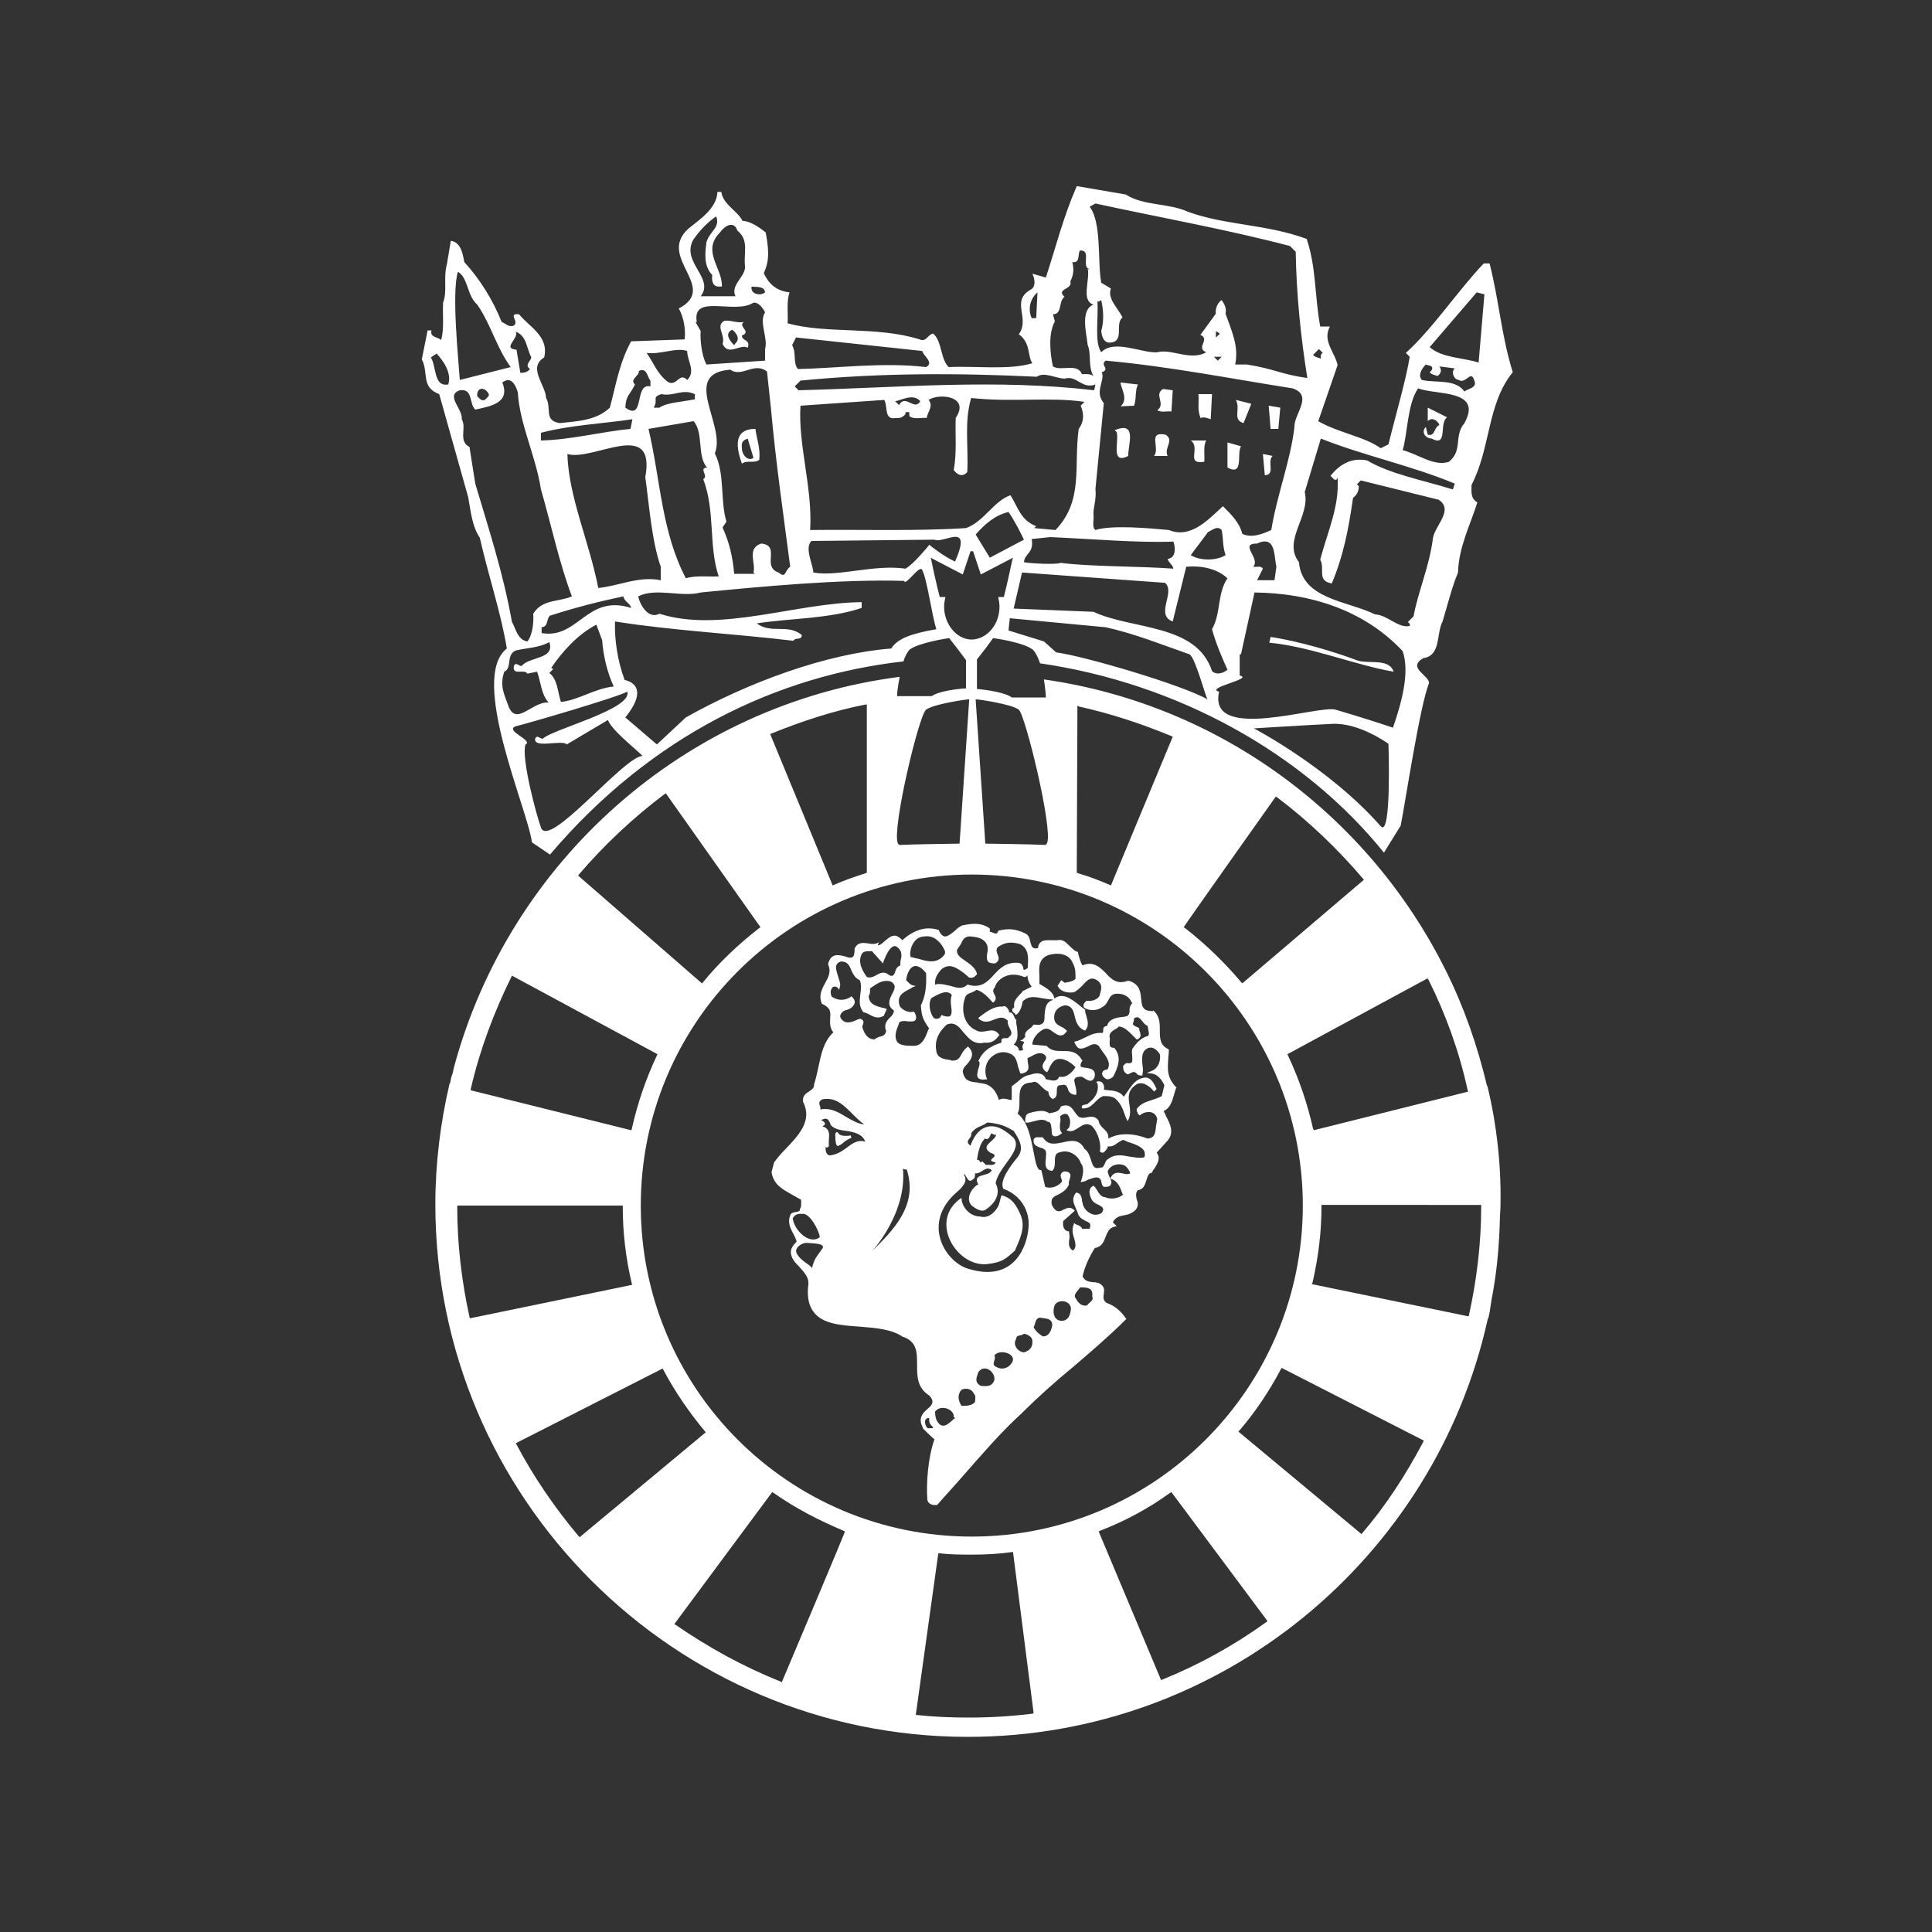 <?xml version="1.0" encoding="utf-8"?>
<!-- Generator: Adobe Illustrator 27.2.0, SVG Export Plug-In . SVG Version: 6.00 Build 0)  -->
<svg version="1.1" id="Ebene_1" xmlns="http://www.w3.org/2000/svg" xmlns:xlink="http://www.w3.org/1999/xlink" x="0px" y="0px"
	 viewBox="0 0 300 300" style="enable-background:new 0 0 300 300;" xml:space="preserve">
<rect x="0" y="0" width="300" height="300" fill="#333333" stroke="none"/>
<style type="text/css">
	.st0{fill:#FFFFFF;}
</style>
<g>
	<path class="st0" d="M115.2,52.1c1.6-0.6-0.7-1.4,0.3-2.1c-1.1,0.2-1.9-0.3-3-0.2c-1.5,0.8,0.2,2.2-0.3,3.6c0.9,2,2.8-0.1,3.9,0.6
		C116.6,52.7,115.2,53,115.2,52.1z M114.2,53.3l-0.2,0.3c-0.6-0.6-1.6-1.8-0.3-2.4C114.1,51.5,115.1,52.5,114.2,53.3L114.2,53.3z"/>
	<path class="st0" d="M176.1,63c0.4-1.1,0.1-2.3,0.6-3.3l-2.7-0.3c0,0.8,1.3,2.6,0,3.7L176.1,63L176.1,63z"/>
	<path class="st0" d="M181.9,63.9l0.2-3.3l-1.5-0.2c-1.5,0.9,0.5,2.3-0.9,3.3C180.3,64.1,181.2,63.8,181.9,63.9z"/>
	<path class="st0" d="M188,65.1l0.2-3.9h-2.1c0.1,1.6-0.2,2.2,0.3,3.7C187,64.7,187.4,64.9,188,65.1L188,65.1z"/>
	<path class="st0" d="M193.1,65.7l1.2-3l-2.4-0.6C192.7,63.5,191.3,65.2,193.1,65.7L193.1,65.7z"/>
	<polygon class="st0" points="198.5,66.6 198.8,63.3 197,63 197.3,66.6 	"/>
	<path class="st0" d="M221.7,63.3v2.1c0.6-0.7,1.6-0.1,1.8,0.6c-0.9,0.4-0.6,1.8-1.8,1.5l-0.3-1.2c-0.8,0.8,0,1.8,0.9,1.8
		c2.6,1.4,1.1-2.4,2.4-3.3L221.7,63.3L221.7,63.3z"/>
	<path class="st0" d="M115.2,72c0.8-0.6,1.9,0,2.7-0.6c0.2-1.8-0.4-3.2-0.6-4.8C113.7,66.6,114.4,69.7,115.2,72L115.2,72z
		 M115.2,69.6c-0.1-0.9,0.1-1.2,0.9-1.5l0.9,3C116.1,71.7,115.2,70.6,115.2,69.6z"/>
	<path class="st0" d="M175.2,70.8c-0.1-1.6,1.5-5.5-2.1-4l0.3,0.3C173.8,68.6,172.4,72.2,175.2,70.8L175.2,70.8z"/>
	<path class="st0" d="M181.3,70.8c-0.6-1.3,1.1-2.4-0.3-3.3c-2.9-0.6-0.8,2.1-1.8,3.3H181.3L181.3,70.8z"/>
	<path class="st0" d="M187,71.7c0.1-1.1-0.2-2.4,0.3-3.3h-2.4C186.5,69.5,184,72.2,187,71.7z"/>
	<path class="st0" d="M192.7,69.3l-2.1-0.6v3.9C193.2,74,192,70.4,192.7,69.3z"/>
	<path class="st0" d="M197.6,70.8l-1.5-0.3l0.3,3.3C198.1,73.7,196.7,71.7,197.6,70.8z"/>
	<path class="st0" d="M210.9,102.6c-4.3-1.6-9.2-3-13.6-3.7l-0.2,0.9c6.4,0.6,13.4,3.5,19.3,4.5
		C215.7,102.2,212.7,103.1,210.9,102.6L210.9,102.6z"/>
	<path class="st0" d="M231,168.8c0-0.1,0-0.1-0.1-0.2c-1.5-6.3-3.6-12.3-6.4-17.9c0-0.1-0.1-0.1-0.1-0.2
		c-11.9-23.8-34.9-41.1-62.3-45c0.2,1.3,0.3,2.5,0.3,2.6l0,0.2h-5.3l0,0c-0.1-0.1-0.2-0.1-0.3-0.2c-1.5-0.8-4.9-1.1-4.9-1.1h-0.2
		v-4.5l0-0.1l1.4-1.8l1.1-1.5h0.1c0.2,0,4.8,0.7,6.1,1.8c0.4,0.4,0.8,1.2,1.1,2.1c21.3,3.1,40.9,13.9,53.4,29.4l2.6-4.2
		c0.7-3.5,3-18.8,4.4-22.1c0.1-1.2-3.5-2.4-0.9-3.9c2.8-0.4,2-3.8,3-5.7c0.8-2.6,1.4-5.2,2.4-7.6c0.1-4,2-7.6,3-10.9
		c-1.1-0.6-0.9-1.7-0.9-2.7c3-5.8,2.4-12.6,6.4-17.5c-1.8-5.8-2.1-11-3.6-16.9h-0.9c-4,4.2-7.9,10.1-12.1,13.9l0.6,0.6
		c-0.6,3.7-2.2,9.1-3.3,13.6l-1.2,0.6c-2.5-1.8-6.6-2.4-9.7-4.2l3-8.7c-0.4-2-2.4-3.7-1.2-6h-1.5c-0.9-5-0.6-9.1-2.1-13.6
		c-6.2-2.3-12.6-2.1-18.4-4.2c-3-1.4-6.9-0.9-9.7-2.7l-7.6-1.3c-2.1,4.8-3.2,9.3-4.8,14.2l-2.1-0.6c0.3,0.6,0.7,2-0.3,2.5
		c-3.1,1.8,0,4.4-1.8,6.9c1.9,1.4,1.3,3.3,2.1,4.5c-3.6,1.1-8.7,0.4-13,0.6c-1.3-1.3-1-4-2.4-5.2c-0.8,0.1-1.1,1.4-2.1,0.9
		c-6.7-2.1-14.4-0.8-20.5-2.5c0.1-1.6-0.2-3.4,0.3-4.8c-1.9-0.2-3.2-1.2-4-3c1-2.1,0.7-4,0.3-6.3c-1.1-0.9-2.5-1.8-3.6-1.8
		c-0.8-1.6-3-2.5-3.3-4.5h-0.6c-0.1,2.6-2.8,4.3-4.5,5.7c-5,4.5,4.8,9.1-1.5,12.4c0.8,1.4,1.1,3.4,0.9,4.8L98,53
		c-1.8,3.3-2.3,6.5-3.3,10.3c-2.1,2-5,2.1-7.8,2.4c-2.5-0.4-1.2-2.3-2.1-3.9c-0.1-2.1-2.9-4.7-0.3-6.3c0.8-3.3-2.4-4.8-3.9-6.7
		c-1.9-0.2,0.2,1.2-0.9,1.8c-0.8,0.2-1.2-0.4-1.8-0.6c-1.3-3.3-3.4-6.7-5.8-9.3c-0.2-0.9-0.4-3.1-2.1-3.3l-0.6,3.6
		c-0.6,2.2,0.1,4.2-0.6,6c-0.1,2,0.2,4-0.3,5.8c-0.5-0.5-1.8-0.4-1.5-1.5h-0.6l-0.9,4.5c1.1,2.1-0.2,4.3,2.7,5.4l4.5,16
		c0.4,2.2,0.6,4.5,1.8,6.3c1.4,6.1,3.3,11.7,4.2,17.2c-5.9,4.6,3.2,24.8,3.9,30.1l2.8,1.9c15.8-18.6,35.4-27.8,54.9-30
		c0.2-0.8,0.6-1.4,0.9-1.8c1.4-1.1,6-1.8,6.1-1.8h0.1l1.4,1.8l1.2,1.6v4.4h-0.2c0,0-3.2,0.2-4.8,1c-0.2,0.1-0.3,0.2-0.4,0.2l0,0
		h-5.3l0-0.2c0-0.1,0.1-1.3,0.4-2.8c-33.4,4.3-60.6,28.7-69.2,60.6c-0.1,0.5-0.2,1-0.4,1.5c-0.1,0.3-0.1,0.6-0.2,0.9
		c0,0.1,0,0.1-0.1,0.2c-1.4,6-2.2,12.3-2.2,18.7c0,45.6,37.1,82.7,82.7,82.7c39.4,0,72.5-27.8,80.7-64.8c0-0.1,0-0.1,0.1-0.2
		c0.2-0.7,0.3-1.5,0.4-2.2c0.1-0.8,0.3-1.6,0.4-2.3c0.6-3.5,0.9-7.1,1-10.8c0-0.8,0.1-1.6,0.1-2.4c0,0,0-0.1,0-0.1
		C233.1,180.8,232.4,174.6,231,168.8L231,168.8z M69.6,59.7c-2.3,0.4-1.8-2.8-2.7-4.2l0.9-0.6C68.8,56,70.2,57.9,69.6,59.7z
		 M221.8,152.1c2.7,5.4,4.8,11.2,6.1,17.2c0,0.1,0,0.1,0.1,0.2l-24,6c0-0.1,0-0.1-0.1-0.2c-0.9-4-2.2-7.8-3.9-11.4
		c0-0.1-0.1-0.1-0.1-0.2l21.8-11.8C221.7,152,221.7,152.1,221.8,152.1L221.8,152.1z M202.3,187.2c0,28.3-23,51.4-51.4,51.4
		s-51.4-23-51.4-51.4s23-51.4,51.4-51.4S202.3,158.9,202.3,187.2z M198.1,123.7c0.1,0,0.1,0.1,0.2,0.1c4.9,3.7,9.4,8,13.4,12.7
		c0,0.1,0.1,0.1,0.1,0.1l-18.9,16.1c0-0.1-0.1-0.1-0.1-0.1c-2.6-3.1-5.6-6-8.8-8.5c-0.1,0-0.1-0.1-0.2-0.1
		C183.7,144,198.1,123.7,198.1,123.7z M167.3,109.6c0.1,0,0.1,0,0.2,0.1c5,1.1,9.8,2.7,14.4,4.6c0.1,0,0.1,0.1,0.2,0.1l-9.6,23.1
		c-0.1,0-0.1-0.1-0.2-0.1c-1.6-0.7-3.2-1.3-4.9-1.8c-0.1,0-0.1-0.1-0.2-0.1L167.3,109.6L167.3,109.6z M158.2,110.2
		c1,0.8,5.3,18.4,4.4,20.7c-0.1,0.2-0.2,0.3-0.4,0.3c0,0,0,0,0,0c-1.5-0.1-9-0.2-9.1-0.2H153l-1.5-22.4l0.2,0
		C151.9,108.6,157,109.3,158.2,110.2L158.2,110.2z M164,101.3l-1.9-1.7l-5.5-1.7l0.2-1.9l14.9,1.4c4.5,1,8.7,2.7,13,4.2
		c0.9,0.5,2.4,6.3,2.8,7C183.7,106.4,168.5,101.9,164,101.3L164,101.3z M169.8,95l-12.4-0.5l1.3-5.6l22.2,1.6c1.7,1.4-1.6,5,1.2,6
		l2.1-8.5c2.4-0.2,4.8,0.3,6.4,1.8c-1.6,2.3-1,5.5-2.4,7.9c0.6,2.2,1.5,4.3,2.4,6.3c-0.6,0.5-1.7,0.9-2.4,0.2
		C185.8,96.8,175.7,97.8,169.8,95L169.8,95z M125.8,82.3c0.4-6.5-1.9-13.3-1.5-19.3l13-0.9c0.6,0.9-0.1,3.2,1.8,2.8
		c0.6,0.1,1.1-0.1,1.5-0.6v-0.3h0.6v0.6c0.7,0.6,1.8,0.2,2.7,0.3c0.1-0.9,1.1-1.8,0.3-2.8c1.6-1.1,6.5-0.6,4.2,2.8
		c-0.1,2.7,0.2,5.2-0.3,8.1c0.6,0.8,1.4,1.1,2.1,0.3c0.2-4.2-0.5-7.7,0.6-11.5c6.4,0.7,12.2-0.2,17.6,0.6l-0.6,0.6
		c0.5,1.1,0.6,2.4-0.3,3.6c-0.8,5.8,0.8,11.1-3.6,15.7l-3.3-0.3l0.3-0.3c-2.4-0.9-2.8-2.9-4-4.8c-2.6,0.9-4.1,4.1-6.9,5.1
		C142.4,82.5,133.4,82.2,125.8,82.3L125.8,82.3z M148.3,87.2c-1.8-0.8-4-2.6-4-2.6s-2.4,3-3.7,3.7c-4.9-0.7-10.5,1.3-14.3,0.6
		c-0.1-1.4-1.4-3.8-0.3-4.9l19.1-0.2C146.5,84.5,151.1,80.8,148.3,87.2L148.3,87.2z M139,62.3c0.9-0.1,2.8-1.3,3.9,0
		c-0.9,1.6-2.3-1.2-3.3,0.6L139,62.3L139,62.3z M170.1,75.9l1.3-13.3c-1.5-1.8,0.2-3.4-0.3-4.8c1.4-0.5-0.4-1.1,0.6-1.8
		c9.9,0.9,19.4,2.8,29,4.3c3.3,1.1,0.2,4,0.3,6c-0.6,5.2-2.7,10.5-3.6,16c-1.3,0.6-3,1.3-4.5,0.6c-0.4-1.7-1.7-3-3-4.3
		c-2.3,2.1-5,5.1-8.4,3.7c-3.2-0.3-8.9-0.8-11.4,0c-0.6-0.4-0.2-1.6-0.3-2.4C169.7,79,170.3,77.5,170.1,75.9L170.1,75.9z
		 M189.7,55.4l-0.6,0.6l-0.6-0.6H189.7L189.7,55.4z M188.8,52.4v-0.9c0.2-0.1,0.4,0.2,0.6,0.3C189.5,51.8,188.8,52.4,188.8,52.4z
		 M194.6,88c1.2-1.3-2.3-3.6,0.6-3.6c3-1.4,2.6,2.1,3,3.6l-0.3,2.1h-2.7l0.9-1.8C195.8,87.8,195.1,88.1,194.6,88L194.6,88z
		 M190.3,86.2c-1.4,0.9-4,0.9-5.4,0l2.7-3.6c0.4-0.1,1.4-1.1,2.1-0.3C190,83.9,189.8,84.6,190.3,86.2L190.3,86.2z M182.2,84.1
		c0.3,0.8,0.5,2.5-0.9,2.7c0.2,0.6,0.8,0.9,0.9,1.5c-5.5-0.4-12.9-0.3-17.5-0.9c-0.6,0.3-4.8,0.1-5.7-0.1c0.1-1.4,1.6-1.4,1.2-3.6
		l2.9-0.3C169.9,83.7,176.4,84.3,182.2,84.1L182.2,84.1z M156.6,79.5c1.1,1.6,1.8,3.1,2.4,4.3l-5.3,2.8l-2.2-3.6
		C152.9,81.4,154.5,80,156.6,79.5L156.6,79.5z M214.4,128.3c-8-9.1-19.7-15.2-19.7-15.2s8-0.5,12.2-0.7s8.7,3.1,8.7,3.1
		S216.1,130.2,214.4,128.3L214.4,128.3z M216.3,113c-2.6-0.9-6.2-2-8.9-2.8c-2.6-0.8-19.9,5.2-18.1-2.8c-2.3-0.6,5.5-2,3.2-2.5v-3.3
		h0.2l2.1-9.6c8.8,0.1,17.1,2.8,23,9.1C219,104.5,217.5,109.5,216.3,113L216.3,113z M229.3,45.4l1.2,0.3l-0.9,10.6
		c-2.5-0.8-5.7-0.7-7.6-2.4L229.3,45.4L229.3,45.4z M221.4,56.6c0.4,0.2,1.3,0.1,0.9,0.9l-0.3,0.3c0.3,0.4,0.8,0.4,1.2,0.6
		c0.6-0.4,0.7-1,0.3-1.5l2.4,0.3c-0.6,0.5-0.2,1.7,0.6,1.8c1.1,0.7,1.9-1.6,2.4,0c0.6,1.3-1,1.3-1.5,1.8c-1.4-2-4.4-1.3-6.6-1.8
		C220.1,58.3,220.8,57.2,221.4,56.6L221.4,56.6z M220.2,60.3c2.8,1.1,10.1,0.1,7.2,5.4c-1.7,2-0.2,4.2-2.4,6
		c-2.3,0.8-4.8-1.2-7.2-1.8C218.6,67.3,218.5,62.8,220.2,60.3L220.2,60.3z M204.8,54.2l0.6,0.6c-0.4,0.2-0.3,0.6-0.3,0.9
		c-0.4-0.2-0.9-0.2-1.2-0.6L204.8,54.2L204.8,54.2z M205.1,68.1c6.8,2.7,14.1,4.2,20.8,7l-0.3,0.9c-4.5-1.4-9.8-2.4-13.3-4.5
		c-2.4-0.5-4.3,0.6-5.7,2.4c0.3,0.2,0.5,0.7,0.9,0.6l0.2-0.3c0.3,4.4-1.5,8.2-2.7,12.7c0.8,1.4-0.6,3.3,1.8,3.7
		c1.8-4.3,2.6-8.4,3.3-13.3c0.6-0.4,0.9-1.1,0.9-1.8l-0.3-0.3l0.6-0.6l12.1,3c2.4,1.6-0.6,4-0.9,6c-0.5,4.2-2.4,8.6-3,12.1l-0.9,0.9
		c0.2,0.1,0.4,0.3,0.3,0.6c-1.8,0.4-3.4-1.7-5.4-1.8c-4.2-2.1-11.3-2.3-11.8-8.1c-2.6-3.4,1.8-7.1,0.9-10.9L205.1,68.1L205.1,68.1z
		 M170.1,31.6c10.1,2.2,20.3,4,30.2,6.6l0.9,0.9c0.1,6.7,0.8,13.3,1.8,19.6c-4.2-0.6-5-1.4-9.4-2.1h-1.8c0.6-2.9-0.6-5.3-1.5-7.9
		c0.2-0.9-0.2-1.5-0.6-2.1c-0.8,0.5-1,1.6-0.9,2.1l-2.4,3.3c1.6,0.7-0.8,2,0.9,2.7c-2.4,1.4-5.4-0.6-7.6,0c-2.3,0.2-6.7-2.1-8.7,0
		c-1.1-1.6-0.4-5.2-0.6-7.9c0.3,0.1,0.4-0.1,0.6-0.2c0.4,1.8,0.4,3.4,0,4.8c0.1,0.8,0.3,1.7,1.2,1.8c2.6,0,0.8-2.9,2.1-3.9
		c-0.7-1.5-2.4-2.9-1.8-4.5l-1.5-0.9c-0.6-3.1,0.1-9.4-1.8-11.8L170.1,31.6L170.1,31.6z M163.5,48.8c1.5,0,0.8-2,1.8-2.7
		c-1.4-1.3,1.3-1.1,0.9-2.4c0.5-1,0.6-1.9,0.3-3c1.3,0.2,0.8-1.3,1.2-1.8c1.7-0.1,0.4,2,1.2,2.8l0-0.1l0.3,0.3
		c-0.1,0-0.2-0.1-0.3-0.2c0.4,1.7-1.1,5,0.9,5.6c-2.1,0.8-1.1,4.4-0.9,6.3c0.6,1.4,0,3.3,0.9,4.8c-0.5-0.4-1.2-0.3-1.8-0.3
		c-0.7-1.8-3.2-0.4-4.5-1.2c-0.4-1.8-0.8-5,0.3-7L163.5,48.8L163.5,48.8z M160.2,49.4c-0.6-1.3-0.3-3,0.9-4l-0.2,4H160.2z M161,58.5
		c1.1-0.8,2.8,0.2,4.3,0.3c1.9-0.6,2.7,1.7,4.8,0.9l-0.2,0.9c-15.4-1.8-30.4-0.4-45.9,0l-0.6-0.6l0.9-0.9
		C136.5,57.9,148.5,57.9,161,58.5L161,58.5z M123.6,52.4l19.6,2.1c0.2,0.8,1.9,1.8,0.6,2.5c-6.7-0.8-14,0.2-19.9,0.3
		c-0.8-0.9-0.2-2.5-0.9-3.7C123,53.6,123.6,52.4,123.6,52.4z M119.7,63.3c0.8,8.8,1.9,16.2,3,24.7c-0.9,0.6-0.6,1.9-1.8,0.9
		c-2.7-0.9,0.4-4.2-2.7-4.5c-2.3,0.8-0.8,3-1.2,4.5l0.2,0.2H114c-0.2-2.6-0.8-5-1.8-7.2l0.6-0.9c-1-3.3-0.2-7.4-1.8-10.6
		c1.8-4.4-5.4-12.4,2.4-13c1.8,1.3,3.7-1.3,5.7,0.3L119.7,63.3L119.7,63.3z M85.6,103.7c1.7-2.5,4.1-5.2,7-6.7l0.9,2.4
		c0.2,2.6,0.8,5,1.8,7.2c-3,0.3-5.4,2.1-8.2,2.4c-0.5-1.5-0.5-3.5-1.8-4.5l0.6-0.6L85.6,103.7L85.6,103.7z M84.1,98.3v-0.9
		c1.1-0.1,0.7-1.3,1.3-1.8c4.1-1.3,7.2-2.1,11.4-3c0.1,0.8,1.1,1.1,1.2,1.8C91.1,92.2,89.8,99.3,84.1,98.3z M92.9,91.3
		c-1.4-7.2-4.6-14.1-4.8-20.8c4,1.2,13.8-5.7,12.1,3.6c0.6,4.3,1,9.9,2.4,13.9v2.1C99.2,89.4,96.1,91,92.9,91.3L92.9,91.3z
		 M100.7,66.6l7-1.2c1.6,1.8,0.5,5.5,2.1,7.2c-1.4,0.1,0.3,1.3-0.6,1.8c1.9,5,0.8,10.4,2.4,15.1c-1.3,0.1-3.6-0.2-5.1,0.3
		C102.7,82.5,102.6,74.7,100.7,66.6L100.7,66.6z M118.8,54.2V56l-9.1,0.6c-0.8-1.5-1-4-0.9-5.2L108,50h0.2c-0.8-4.5,5.9-1.1,8.8-3
		c0.8-0.1,1.5,0.9,1.8,1.5C117.8,50,119.3,52.5,118.8,54.2L118.8,54.2z M118.8,45.4c-0.7,0.6-2.3,0.3-2.1-0.9
		C117.5,44.6,118.7,44.4,118.8,45.4z M107.6,37.3c1.1-1.6,2.3-2.8,3.6-3.7c0.7,1.7-1,2.3-1.5,4c-0.2,1.5-0.5,3.7,0.9,5.1
		c-0.1,0.8,0,1.7,0.9,1.8h0.6c0.1-2.9-3.2-5.5-0.3-8.4c0.6-0.9,2.1-2,2.7-0.3c1.9,1.6,0.9,3.4,1.2,5.7c-0.1,1.6-2.3,2.8-1.5,4.5
		h-5.4C111,43.2,105.8,40.8,107.6,37.3L107.6,37.3z M107.9,61.2V62c-1.9,0.4-4.4,0.5-5.5,1.3h-0.9c0.8-1.3-0.4-1.6,1.2-2.1
		C104.7,61.6,105.9,60.3,107.9,61.2z M106.7,54.5c0,1.5,1.4,3.2,0,4.5c-1.2-1.3-1.6,1.1-3,0.3c-1.7-1.3-2.2-3-3.3-4.5
		C102.5,55.1,105,53.9,106.7,54.5z M98.6,59.7c-0.9-0.8,0.7-1.3,0.6-2.1c1.3-0.6,1.3,1,1.8,1.5V60c-2.6-0.6-0.8,5.5-3.9,3.3
		C97.2,61.3,97.8,61.4,98.6,59.7L98.6,59.7z M84,67.2c4.6-1.2,9.5-1.4,14.2-2.1l-0.3,1.5c-4.3,0.4-9.3,1.7-13.9,1.8V67.2z
		 M80.1,51.5c1.7,0.7,1.6,2.4,2.4,4c-0.1,0.6-1.1,1.2-0.2,1.8c-0.4,0.5-0.9,0.6-1.5,0.6l-0.6-3.6C77.9,54.1,80.6,52.6,80.1,51.5z
		 M71.1,42.2c1.6,0.9,1.4,3.7,3,5.1c2.1,3,3,6.7,5.2,9.7L71.4,59C71.2,55.9,70.1,45.5,71.1,42.2L71.1,42.2z M75.9,61.2
		c0.1,0.4-0.4,0.6-0.6,0.9c-0.6,0.2-0.8-0.2-1.2-0.6C74,60.1,75.3,60,75.9,61.2z M73.8,75.1l-0.9-5.7c-1.8-0.9-0.4-3-1.2-4.3
		c0.2-1.6-2.6-3.7-0.3-4.5c2.1-0.3,1.4,2.1,2.4,3c2.3-0.5,5.5-1,4.2-4.2c1.4-1.1,2.1,0.5,2.4,1.5c0.3,5,2.8,9.9,3.6,15.1
		c1.6,5.5,2.8,11.3,4.8,16.6c-2,0.9-4.6,0.4-6,2.7c0.1,1.3-0.1,3.3-0.9,4.3c-1.6-0.2-1.9-2.3-2.4-3C78.1,88.8,75.9,82.2,73.8,75.1
		L73.8,75.1z M78.9,109.5c-0.7-1.9-1.3-3.1-0.6-5.2c1.3-0.6,0.2-2.6,1.8-3.3c1.7-0.4,3.6-0.4,5.2-1.3c0.9,2.7-3,2.2-4.3,3.7
		c-0.4,0.1-0.9-0.7-1.2,0c-0.3,1.6,1.6,0.4,2.1,1.2l1.5-0.3c0.6,1.6,0.6,3.5,1.8,4.8C82.7,108.8,80.1,113,78.9,109.5L78.9,109.5z
		 M84,128.5c-0.7-1.9-3.1-10.8-2.4-12.9c1.3-0.6-3.2-2.1-1.6-2.8c1.7-0.4,15.8-4.5,17.4-5.4c0.9,2.7-11.8,5.9-13.1,7.3
		c-0.4,0.1-0.9-0.7-1.2,0c-0.3,1.6,4.3,0.1,4.9,0.9l6.4-3.8c0.6,1.6,4.1,4.3,5.4,5.6C97.1,117.2,85.2,132,84,128.5L84,128.5z
		 M138.4,100.7c-10.2,0.8-22.3,5.3-31.9,10.7l-4.5,4.2l-4.9-4.2c4.2-5.2-0.1-5.8-0.1-5.8c-1.1-2.9-1.6-6.3-1.5-9.1
		c8.7,1.4,18.5,1.9,27.7,3c0.3-0.6,1.3,0,1.3-0.9c-2.2-1.8-4.7-0.1-7-1.8c5.1-0.8,11.3-0.7,16.3-2.4v-0.9c-10.2,0.1-22,4.8-31.4,1.8
		c-1.7,0.9-3-1.3-3.3-2.7c2.8-1.4,6.7,0.2,9.7-0.6c9.2-0.9,21.7-2.1,31.6-1.8c0.2,0.9,2.4-2.6,2.8-1.7c0.8,1.6,1.5,7.1,2.2,9.2
		C141.4,98.4,139.3,99.2,138.4,100.7L138.4,100.7z M146.6,94.2c0-0.5,0.1-1,0.2-1.5h-0.9l0-0.1c-0.4-1.4-1.3-5.6-1.3-5.7l-0.1-0.3
		l5,2.6l1.2-3.6l0.2,0l0.2,0l1.2,3.6l5-2.6l-0.1,0.3c0,0-0.9,4.2-1.3,5.7l0,0.1H155c0.1,0.5,0.2,1,0.2,1.5c0,2.7-1.8,4.9-4.1,5.1v0
		h-0.2l0,0h-0.2v0C148.5,99.2,146.6,96.9,146.6,94.2L146.6,94.2z M143.8,110.2c1.2-0.9,6.3-1.6,6.5-1.6l0.2,0l-1.5,22.4h-0.1
		c-0.1,0-7.5,0.1-9.1,0.2c0,0,0,0,0,0c-0.1,0-0.3,0-0.4-0.3C138.5,128.6,142.7,111,143.8,110.2L143.8,110.2z M119.8,113.9
		c4.7-1.9,9.5-3.5,14.6-4.5c0.1,0,0.1,0,0.2,0v26.1c-0.1,0-0.1,0.1-0.2,0.1c-1.6,0.5-3.3,1.1-4.9,1.8c-0.1,0-0.1,0.1-0.2,0.1
		l-9.7-23.5C119.7,113.9,119.8,113.9,119.8,113.9z M89.8,135.9c4-4.7,8.5-8.9,13.4-12.6c0.1,0,0.1-0.1,0.2-0.1l14.7,20.8
		c-0.1,0-0.1,0.1-0.2,0.1c-3.2,2.5-6.2,5.3-8.8,8.5c0,0.1-0.1,0.1-0.1,0.1l-19.3-16.8C89.7,136,89.8,136,89.8,135.9L89.8,135.9z
		 M73.1,169.1c1.4-6.1,3.6-11.9,6.3-17.4c0-0.1,0.1-0.1,0.1-0.2l22.6,12.2c0,0.1-0.1,0.1-0.1,0.2c-1.7,3.6-3,7.4-3.9,11.4
		c0,0.1,0,0.1-0.1,0.2l-24.9-6.2C73.1,169.2,73.1,169.1,73.1,169.1L73.1,169.1z M72.9,204.5c-1.2-5.5-1.9-11.2-1.9-17.1
		c0,0,0-0.1,0-0.1s0-0.1,0-0.1h25.7c0,0,0,0.1,0,0.1s0,0.1,0,0.1c0,4.1,0.5,8.1,1.4,11.9c0,0.1,0,0.1,0.1,0.2l-25.2,5.2
		C72.9,204.6,72.9,204.5,72.9,204.5L72.9,204.5z M90,238.7c0-0.1-0.1-0.1-0.1-0.1c-3.7-4.4-7-9.2-9.7-14.3c0-0.1-0.1-0.1-0.1-0.2
		l22.8-11.6c0,0.1,0.1,0.1,0.1,0.2c1.8,3.4,4,6.6,6.5,9.6c0,0.1,0.1,0.1,0.1,0.1L90,238.7L90,238.7z M121.4,261.2
		c-0.1,0-0.1,0-0.2-0.1c-5.8-2.3-11.2-5.3-16.3-8.8c-0.1,0-0.1-0.1-0.2-0.1l15.2-20.5c0.1,0,0.1,0.1,0.2,0.1
		c3.4,2.4,7.1,4.3,10.9,5.9c0.1,0,0.1,0.1,0.2,0.1C131.3,237.8,121.4,261.2,121.4,261.2z M160.3,266.1c-3.2,0.4-6.5,0.6-9.8,0.6
		c-2.8,0-5.5-0.1-8.1-0.4c-0.1,0-0.1,0-0.2,0l3.5-25.1c0.1,0,0.1,0,0.2,0c1.7,0.2,3.4,0.2,5.1,0.2c2.1,0,4.1-0.1,6.1-0.4
		c0.1,0,0.1,0,0.2,0l3.2,25C160.4,266.1,160.3,266.1,160.3,266.1L160.3,266.1z M196.6,251.9c-5,3.6-10.4,6.6-16.1,8.9
		c-0.1,0-0.1,0-0.2,0.1l-9.7-23.1c0.1,0,0.1-0.1,0.2-0.1c3.9-1.5,7.6-3.5,10.9-5.9c0.1,0,0.1-0.1,0.2-0.1l14.9,20
		C196.7,251.8,196.7,251.9,196.6,251.9L196.6,251.9z M221,223.9c-2.7,5.1-5.8,9.9-9.5,14.2c0,0.1-0.1,0.1-0.1,0.1l-19.1-15.9
		c0-0.1,0.1-0.1,0.1-0.1c2.5-2.9,4.7-6.2,6.5-9.6c0-0.1,0.1-0.1,0.1-0.2l22.1,11.3C221,223.8,221,223.8,221,223.9z M230,187.3
		c0,5.8-0.7,11.5-1.9,16.9c0,0.1,0,0.1-0.1,0.2l-24.3-5c0-0.1,0-0.1,0.1-0.2c0.9-3.9,1.4-7.8,1.4-11.9c0,0,0-0.1,0-0.1s0-0.1,0-0.1
		H230c0,0,0,0.1,0,0.1S230,187.3,230,187.3L230,187.3z"/>
	<path class="st0" d="M181.4,164.5c0-0.4,0.1-0.9,0.1-1.4V163l-0.1-0.1c-1.3-0.6-1.3-1.7-1.3-2.9c0-1.1,0-2.2-1-3.1L179,157h-0.1
		c-1.5,0-1.6-0.8-1.7-1.9c-0.1-1-0.2-2.3-1.9-2.8l-0.1,0l-0.1,0c-1.6,0.6-2.5-0.2-3.4-1.2c-0.9-0.9-1.9-1.9-3.6-1.2
		c-0.3-0.4-0.4-0.9-0.6-1.5c0-0.1-0.1-0.3-0.1-0.5l0-0.1l-0.1,0c-0.4-0.1-0.8-0.5-1.2-0.9c-0.6-0.6-1.1-1.1-1.9-0.9
		c-0.2,0-0.5,0-0.7,0c-0.7,0-1.6-0.1-2,0.4c-0.2,0.2-0.3,0.5-0.3,0.8c-0.3,0.1-0.5,0.1-0.7,0c-0.3-0.1-0.4-0.5-0.5-0.9
		c-0.1-0.6-0.3-1.2-0.9-1.4c-1.2-0.6-2.5-0.8-4-0.4l-0.1,0l0,0.1c-0.2,0.5-0.4,0.4-0.9,0.2c-0.1-0.1-0.3-0.1-0.4-0.1v-0.5l-0.1-0.1
		c-1.4-0.9-2.7-0.7-4.2-0.4h0c-0.4,0.2-0.7,0.4-1.1,0.8c-0.6,0.5-1.2,1-1.7,0.9c-0.3-0.1-0.6-0.4-0.8-0.9l0-0.1l-0.1,0
		c-1.8-0.6-3.7-0.1-5.6,1.6c-0.3-0.4-0.7-0.6-1-0.7c-0.7-0.1-1.2,0.4-1.8,0.9c-0.3,0.3-0.6,0.5-0.9,0.6c0,0-0.1-0.1-0.1-0.1l0.2-0.4
		l-0.4,0.2c-0.3,0.1-0.8,0.1-1.2,0c-0.8-0.1-1.7-0.3-2.2,0.8l0,0.1c0,0.6-0.1,1.1-0.3,1.2c-0.3,0.2-0.7,0.1-1.2-0.1
		c-0.9-0.2-2.1-0.6-2.6,1.1l0,0.1l0,0.1c0.5,1.1,0,2-0.5,2.9c-0.5,0.9-1,1.9-0.5,3.1l0,0.1l0.1,0c1.3,0.6,1.3,1.3,1.2,2.2
		c0,0.7-0.1,1.5,0.5,2.2c-1.5,1.4-1.9,3.4-2.3,5.3c-0.2,0.9-0.4,1.9-0.7,2.8v0.1c0,0.5-0.4,0.7-0.8,1c-0.5,0.3-1,0.7-0.9,1.5l0,0.1
		c1.5,2.9-0.7,5.2-2.7,7.3c-0.7,0.7-1.3,1.4-1.8,2.1l-0.4,1.5v0c0.3,1.9,1.6,2.6,3,3.4c0.5,0.3,1.1,0.6,1.6,0.9c0,0.1,0,0.3,0,0.5
		c0,0.3,0,0.6-0.1,0.8l-0.1,0.1v0.1c0,0.3-0.2,0.3-0.6,0.4c-0.2,0-0.5,0.1-0.7,0.2l-0.1,0.1c-0.6,1.2-0.1,2.2,0.4,3.1
		c0.2,0.4,0.4,0.8,0.5,1.2c-0.6,0.6-0.9,1.1-0.9,1.6c0,0.9,0.6,1.6,1.3,2.3c0.8,0.9,1.6,1.7,1.4,2.9c-0.2,1.9,0.1,3.2,0.9,4.2
		c1.4,1.8,4.2,2,7.1,2.2c2.5,0.2,5,0.4,6.7,1.6l0.1,0c2.1,0.8,2.1,2.4,2.1,4.3c0,1.8,0,3.6,1.9,4.8c0.9,1,0.4,1.5-0.3,2.1
		c-0.7,0.6-1.5,1.4-0.7,2.9l0,0.1c0.6,0.6,1.1,1.1,1.8,1.7c-1,2.8-1.3,6.8-1.1,9.4c0.1,0.5,0.5,0.8,1.2,0.8c0.1,0,0.1,0,0.2,0h0.1
		l0.1-0.1c1.3-1.5,2.7-3,4-4.5c2.9-3.3,5.9-6.8,9-9.6c2.5-2.5,5.3-5,8.1-7.3c2.8-2.4,5.6-4.8,8.1-7.3l0.1-0.1l-0.1-0.1
		c-0.7-1.1-1.8-2-3-2.4c-0.5-0.4-0.5-0.8-0.4-1.4c0-0.3,0.1-0.6,0-0.8l0-0.1c-0.4-0.8-1.1-0.9-1.7-0.9c-0.6-0.1-1.2-0.1-1.6-0.9
		c0.3-1.4,1-3,1.9-4.4c1.1-0.2,1.4-1,1.7-1.8c0.3-0.7,0.5-1.3,1.3-1.5l0.4-0.1l-0.6-0.6c0.4-0.8,1.1-1,1.8-1.1
		c0.6-0.1,1.2-0.3,1.8-0.9c0.4-0.6,0.3-1.1,0.1-1.6c-0.1-0.5-0.2-1,0.2-1.4c0.9-0.1,1.1-0.9,1.3-1.5c0.2-0.6,0.3-1.1,0.8-1.2l0.1,0
		l0-0.1c0.1-0.2,0.2-0.4,0.4-0.6c0.4-0.7,1-1.6,0.3-2.4l1.8-2c0.9-1.2,0.3-2.5-0.3-3.6c-0.1-0.3-0.3-0.6-0.4-0.9
		c1-0.4,1.3-1.5,1.6-2.5c0.1-0.4,0.2-0.7,0.3-1l0.1-0.1l-0.1-0.1C181.2,167.3,181.3,166.1,181.4,164.5L181.4,164.5z M149.8,151.2
		c0.2,0.2,0.5,0.4,0.7,0.6l0.1,0c0.4,0.1,0.7-0.1,0.9-0.3c0,0,0.1-0.1,0.1-0.1l0.1-0.1l0-0.1c-0.2-0.9-1.1-1.5-1.8-2
		c-0.8-0.5-1.4-1-1.3-1.7c0.2-0.3,0.4-0.6,0.6-0.9c0.3-0.7,0.6-1.2,1.4-1.2c1.4,0.1,2.3,0.4,2.7,1.4c0.1,0.4,0.1,0.8,0,1.2
		c-0.1,0.5-0.1,1,0.1,1.3c0.2,0.2,0.5,0.3,1,0.3l0.1,0c0.8-0.4,0.6-1,0.4-1.4c-0.2-0.5-0.2-0.8,0-1.1c1.1-0.8,2.1-0.9,3.5-0.5
		c1.3,0.7,1.3,1.9,1.2,3.3c0,0.1,0,0.3,0,0.4l-0.3,0.2c-0.2,0.1-0.3,0.1-0.3,0.1c-0.1,0-0.1-0.2-0.1-0.3c-0.1-0.3-0.2-0.8-0.9-0.8
		l0,0c-1.8-0.1-2.8,0.9-3.7,1.9c-1,1.1-2,2.1-4,1.5l-0.1,0l-0.1,0.1c-0.7,0.6-1.5,0.4-2.5,0.1c-0.5-0.1-1.1-0.3-1.7-0.3
		c-0.2,0-0.5,0-0.7,0.1c-0.1-0.9,0.3-1.6,0.9-2.3C147.4,149.4,148.6,150.3,149.8,151.2L149.8,151.2z M142,146.2
		c0.3-0.4,0.8-0.8,1.7-0.8h0h0c1.4-0.2,2.5,1.1,2.9,2l0,0c0.2,0.3,0.2,0.7,0,0.9c-1.1,1.4-2.6,1-3.9,0.6c-0.5-0.1-0.9-0.2-1.3-0.3
		C141.2,147.9,141.5,146.8,142,146.2L142,146.2z M133.9,148c0.3-0.3,0.7-0.3,1.2-0.3c0.1,0,0.2,0,0.3,0l1.7,1.9l0.1-0.3
		c0.4-1.1,1-2.3,1.7-2.4c0.3,0,0.7,0.3,1,0.9c0.1,0.4,0.1,0.8,0,1.1c-0.1,0.3-0.1,0.6-0.1,1c-0.5,0.2-0.7,0.6-0.8,1
		c-0.1,0.3-0.2,0.5-0.4,0.6c-0.2,0.1-0.4,0-0.7-0.2c-0.6-0.5-1.3-0.2-1.8,0.1c-0.5,0.3-1,0.5-1.5,0.3C134.1,151,133,149.4,133.9,148
		L133.9,148z M129.1,153.6L129.1,153.6c0.1-0.3,0.3-0.4,0.5-0.4c0.1,0,0.3,0,0.5,0.2l0.2,0.3l0.1-0.4c0.2-0.5-0.1-1.1-0.3-1.8
		s-0.4-1.2-0.2-1.7c0.1-0.2,0.3-0.4,0.7-0.5c1,0,1.3,0.6,1.6,1.4c0.3,0.6,0.6,1.2,1.3,1.5c0.3,0.7,0.2,1.4,0.1,2.1
		c-0.1,1-0.3,2,0.5,2.9l0,0h0.1c0.3,0.1,0.6,0.2,0.9,0.4c0.6,0.3,1.2,0.6,2,0.2l0.1,0l0.5-1.1l-0.2-0.1c-0.1,0-0.2-0.1-0.4-0.1
		c-1.2-0.3-2.2-0.6-2.2-1.9c0.2-0.2,0.2-0.6,0.2-0.8c0-0.1,0-0.2,0-0.3c0.1-0.1,0.3-0.2,0.4-0.3c0.9-0.6,1.7-1.1,2.8-0.8
		c0.9,0.5,0.7,1.1,0.2,2c-0.4,0.8-0.8,1.8,0.3,2.5c0,0.5-0.3,0.8-0.6,1.1c-0.5,0.5-1,1.1-0.6,2.1c-0.1,0.6-0.5,0.8-1.1,0.9
		c-0.2,0.1-0.5,0.2-0.7,0.4c-0.9,0-1.5-0.6-1.9-1.9c0-0.1,0-0.2,0.1-0.4c0.1-0.3,0.2-0.7-0.4-0.9l-0.1,0l-0.3,0.1
		c-0.9,0.4-1.8,0.8-2.5,0c-0.2-0.2-0.3-0.5-0.2-0.7c0.1-0.3,0.4-0.6,0.7-0.7c0.9-0.2,1.3-0.6,1.5-1.1c0.1-0.4-0.1-0.7-0.3-0.9
		c0,0-0.1-0.1-0.1-0.1l-0.1-0.1l-0.1,0.1c-1,0.6-1.9,0.6-2.9,0C129,154.6,128.9,153.9,129.1,153.6L129.1,153.6z M127.7,170.7
		c2.1-0.4,3.4,1,4.7,2.3c0.6,0.6,1.1,1.1,1.8,1.6c-1-0.1-1.8-0.6-2.7-1.1c-1-0.6-2.1-1.3-3.4-1.3c-0.2,0-0.5,0-0.7,0.1
		c0-0.2,0-0.4-0.1-0.6C127.2,171.3,127.1,171,127.7,170.7L127.7,170.7z M123.1,189.2c0.4-0.9,1.4-0.7,1.4-0.7
		c1.2-0.3,2.7,2.6,2.8,3.6C125.7,193.4,123.3,191,123.1,189.2z M126.1,196.9c-0.4-0.6-1.8-1.1-2.4-2.3c-0.4-0.8,0.8-1.7,1.7-1.6
		c1.3,0.1,2.4,0.1,2.4,0.7C127.2,194.7,126.4,195.3,126.1,196.9z M134.4,177.3c-1.1-0.4-2,0.2-2.9,0.9c-0.8,0.6-1.6,1.1-2.6,1.2
		h-0.1l-0.1,0c-0.5-0.3-0.5-0.8-0.5-1.1l0-0.2l0.2,0.1c0,0,0.1,0,0.2-0.1c0-0.1,0.1-0.1,0.1-0.1c0-0.3,0-0.7,0-1
		c0.1-0.9,0.1-1.6-0.7-2l-0.3-0.1l0.3-0.2c0.1-0.1,0.1-0.2,0.1-0.2c0-0.1-0.1-0.3-0.3-0.4l-0.3-0.2l0.3-0.1c0.7-0.3,0.9,0.2,1.1,0.6
		c0,0.1,0.1,0.2,0.1,0.3c0.5,0.6,1.5,0.8,2.4,0.9c1.3,0.2,2.6,0.5,3,1.8l0.1,0.4L134.4,177.3L134.4,177.3z M135.4,194.3
		c0,0,5.5-5.9,4.8-12.9c0.1,0.2,0.4,0.2,0.6,0.2C142.6,187.2,138.7,191,135.4,194.3L135.4,194.3z M144.1,160
		c-0.4,1.1-0.9,2.4-2.2,2.4c-0.9,0-1.9,0-2.5-0.5c-0.6-0.8-0.3-1.8,0.1-2.7c0-0.1,0.1-0.2,0.1-0.4c0.3-0.3,0.9-0.3,1.4-0.2
		c0.5,0,1,0.1,1.2-0.3c0.1-0.2,0.1-0.6-0.2-1.1l-0.1-0.1l-0.1,0c-0.6,0.2-1.7-0.2-2.1-0.9c-0.5-1.6,0.5-2.1,1.7-2.7
		c0.1-0.1,0.2-0.1,0.3-0.2l0.5-0.2l-0.5-0.1c-0.3-0.1-0.5-0.3-0.7-0.5c-0.1-0.1-0.2-0.2-0.3-0.3c0.1-0.8,0.5-2.1,1.4-2.2
		c0.7,0,1.2,0.5,1.7,1.1c0.1,2-0.1,3.6-0.8,5l0,0v0.1c0.1,1.7,0.4,2.2,1.2,3.4l0.1,0.1C144.2,159.8,144.1,159.9,144.1,160L144.1,160
		z M144.1,221.8c-0.5-0.3-0.8-1.7,0.2-1.6c-0.1,0.6,0.1,1,0.6,1.4C144.9,221.9,144.4,221.7,144.1,221.8L144.1,221.8z M145.1,158.1
		c0,0-0.1,0-0.1,0c-0.6-0.8-0.9-2.2-0.4-3.1l0,0c1.2-0.7,2.5-1.4,3.2-0.5c-0.2,0.5-0.2,1.1-0.1,1.8c0.1,0.6,0.1,1.1-0.1,1.4
		c-0.2,0.2-0.6,0.2-1.2,0l-0.2-0.1l-0.1,0.2c-0.2,0.4-0.5,0.4-0.9,0.4C145.2,158.1,145.1,158.1,145.1,158.1z M145.6,220.8
		c-0.3-0.4-0.4-1-0.4-1.6c0.8-1.1,2.7-0.5,2.9,0.6c-0.1,0.2,0.1,0.3,0.2,0.4C147.6,220.7,146.5,222.2,145.6,220.8L145.6,220.8z
		 M149.7,182.3c0.4,0.2,0.6,1.6,1.4,0.8c0.3-0.1,0.3-0.6,0.3-0.9c1.1,0.1,1.6-1.3,2.6-0.5c-0.4,1.1-3.1,0.4-2.1,2.2
		c-1.1,0.6-2.1,2.4-0.9,3.4c0.6,0.4,1.4,1,2.1,0.5c0.6-0.4,2.6-1.9,1.5-4.1c0.5-2.6,4.3-5.1,2.8-7c-1.1-1-2.6-2.2-4.2-1.7
		c-1.8,0.5-2.5,2.9-2.5,2.9c-1.1-0.8,0.3-1.1,0.1-1.9c0.7-1.1,1.6-1,2.5-1.7c2.7,0.2,3.6,1.1,4.1,1.3c0.9,1.4,1.7,2.7,0.6,4.1
		c-0.9,1.1-2.9,3.6-2.2,4.9c2.6,0.9,4.2,3.4,3.9,6.1c-0.2,2.5-2,8.6-9.4,6.3c-3.6-1.1-7.3-7.2-1.6-12
		C150.8,183.2,149.5,182.5,149.7,182.3L149.7,182.3z M153.8,179c1.9,0.6-1.2,1.1,0.8,1.5c-0.2,0.6-1,0.3-1.5,0.4l-0.6-0.6
		c-0.4,0.6-0.2-0.3-0.8-0.2c0.2-1.2,0.4-2.4,1.2-3.3c0.7,0.3,0.8-0.4,1-0.8c0.3,0,0.4,0.3,0.8,0.2
		C154.4,177.3,152.1,177.9,153.8,179L153.8,179z M151.4,217.7c-0.5,0.6-1.3,0.6-2.1,0.6c-0.5-0.8-0.7-1.7,0-2.5
		c0.6-0.3,1.6-0.2,1.9,0.6C151.6,216.7,151.4,217.3,151.4,217.7L151.4,217.7z M152.3,215.2c-1.1-0.6-0.6-1.4-0.4-2.1
		c0.9-1.4,2.7-0.1,2.5,1.2C154,215.5,152.9,215.2,152.3,215.2L152.3,215.2z M156.9,211.9c-0.5,0.6-1.4,0.8-2.1,0.4
		c-1.1-0.4,0-1.2-0.4-1.8C155.2,209.3,158.4,210.3,156.9,211.9L156.9,211.9z M159,210c-1-0.1-1.8-1.2-1.2-2.1c0-0.7,0.8-0.4,1.2-0.8
		c0.5,0.1,1.2,0.4,1.3,1C160.4,209.1,160,209.7,159,210L159,210z M161.9,207.5c-0.6-0.4-1-0.7-1.4-1.4c0.3-0.5,0.2-1.4,1-1.5
		c0.8,0.2,1.8,0,1.9,1.1C163.3,206.5,162.9,207.6,161.9,207.5L161.9,207.5z M164.8,205.1c-1.3-0.1-1.4-1.6-1-2.5
		c0.6-0.9,2.4-0.7,2.5,0.6C166.2,204.2,165.9,205.1,164.8,205.1L164.8,205.1z M169.6,201.3c0.3,0.7-0.5,0.9-0.8,1.4
		c-0.8,0.2-1.4-0.4-1.7-1c-0.6-0.7,0.3-1.2,0.6-1.8C168.7,199.9,169.8,199.9,169.6,201.3L169.6,201.3z M180.4,170.2
		c-0.5,0.3-1,0.4-1.5,0.6c-0.9,0.3-1.7,0.5-2.4,1.4l0,0v0.1c0,0.2,0.1,0.4,0.1,0.4c0.1,0.1,0.1,0.2,0.1,0.3l0.3,0.2
		c0.4-0.4,1.1-0.6,1.7-0.5c0.5,0.1,0.9,0.5,1,1.1c-0.1,0.3-0.1,0.7-0.2,1.1c-0.1,1.1-0.2,1.8-1.3,1.9c-2.3-0.9-4.5-0.9-6.1,0
		c0.1-0.8-0.4-1.2-0.8-1.6c-0.3-0.3-0.6-0.6-0.7-1.1l0-0.1c-0.6-0.8-1.3-0.6-1.9-0.5c-0.4,0.1-0.7,0.1-1,0c-0.3-0.1-0.5-0.4-0.8-0.8
		c-0.4-0.6-0.9-1.4-2.1-0.9l-0.1,0l0,0.1c-0.2,0.6-0.8,0.8-1.4,0.9c-0.1,0-0.2,0-0.3,0.1c-0.9-0.6-1.7-0.4-2.7-0.2l-0.3,0.1
		c-0.2,0-0.4,0.1-0.6,0.3c-0.2,0.3-0.2,0.8-0.2,1.1l0,0.1l0.1,0c0.4,0.1,0.8-0.1,1.3-0.2c0.7-0.2,1.5-0.4,2.1,0.1l0.1,0
		c0.4,0.1,0.4,0.5,0.5,1.2c0,0.4,0,0.9,0.3,1c0.2,0.1,0.6,0.1,1.1-0.3l0.2-0.1l-0.1-0.2c-0.3-0.4-0.2-0.9-0.2-1.4
		c0.1-0.3,0.1-0.6,0-1c0.1-0.2,0.3-0.3,0.6-0.4c0.2-0.1,0.5,0,0.6,0.1c0.4,0.6,0.5,1.2,0.2,2l-0.4,0.4l0.3,0.1
		c0.6,0.2,1.1-0.2,1.6-0.5c0.6-0.4,1.2-0.8,2-0.3c1.1,1.1,1.5,2.9,1.3,3.9l0,0.1l0.1,0.1c0.5,0.3,0.7-0.2,0.9-0.4
		c0.1-0.1,0.1-0.2,0.1-0.2l0.1-0.1v-0.2c0.7,0.1,1.1-0.2,1.5-0.5c0.3-0.2,0.6-0.4,0.9-0.5c0.3,0.1,0.6,0.3,1,0.4
		c0.9,0.3,2,0.7,2.3,1.4c0.1,0.3,0.1,0.6,0,0.9c-0.8,0.2-1.5,0-2.3-0.1c-1.1-0.2-2.3-0.5-3.5,0.5l-0.1,0.1c-0.1,0.1-0.1,0.2-0.2,0.4
		c-0.2,0.4-0.3,0.7-0.6,0.7h-0.1c-1,0.3-1.2-0.2-1.5-1.2c-0.2-0.6-0.4-1.3-1-1.7c-0.8-1.6-2.2-1.3-3.4-1c-1.1,0.2-2.2,0.5-3-0.7
		l-0.1-0.1l-0.1,0c-0.1,0-0.2,0-0.4,0c-0.3,0-0.6-0.1-0.9,0.3l0,0v0.1c-0.1,0.8,0.5,1,1,1.2c0.5,0.1,0.8,0.3,0.9,0.6
		c0.1,0.3,0,0.7,0,1.1c-0.1,0.8-0.2,1.8,0.9,1.9h0.1l0.1-0.1c0.3-0.4,0.3-0.9,0.3-1.4c0-0.8,0.1-1.3,0.9-1.4
		c1.2-0.4,2.6,0.4,3.1,1.6l0,0.1c0.6,0.6,0.4,1.8,0.1,2.7l-0.1,0.3l0.3-0.1c0.2,0,0.5-0.1,0.8-0.3c0.6-0.2,1.3-0.5,1.7-0.3
		c0.2,0.1,0.3,0.2,0.4,0.5l0,0.1c0.1,0.3,0.1,0.6,0.4,0.8l0.1,0h0.1c0.5,0,0.8-0.1,0.9-0.4c0.2-0.3,0-0.7-0.2-1.1
		c-0.2-0.5-0.4-0.9-0.2-1.1l0,0c0.2-0.4,0.6-0.7,1-0.8c0.6-0.2,1.3-0.1,1.7,0.2c0.4,0.4,0.6,0.7,0.7,1.1c-0.4,0.2-0.8,0.1-1.2,0
		c-0.6-0.1-1.3-0.3-1.8,0.6l-0.1,0.2l0.2,0.1c1,0.3,1.4,1.4,1.7,2.3l0.1,0.1c-0.7,0.6-1.9,0.8-2.8,0.4h-0.1c-0.5-0.1-0.8-0.5-1.1-1
		c-0.1-0.2-0.3-0.5-0.5-0.7l-0.1-0.1l-0.1,0.1c-0.3,0.1-0.4,0.3-0.5,0.6c-0.1,0.5,0.1,1,0.2,1.2c0.2,0.6,0.7,0.9,1.2,1.1
		c0.4,0.2,0.7,0.4,0.7,0.7c0,0.2-0.1,0.4-0.3,0.6c-0.6,0.3-1.2,0.3-1.7,0c-0.6-0.3-1.1-0.9-1.2-1.6l0-0.1c-0.1-0.1-0.1-0.3-0.1-0.5
		c-0.1-0.4-0.2-0.9-0.8-1h-0.1l-0.1,0.1c-0.6,0.9-0.3,1.5,0,2.2c0.1,0.3,0.3,0.6,0.4,1c0.2,0.6,0.8,0.9,1.2,1.1
		c0.4,0.2,0.7,0.3,0.7,0.6c0,0.1,0,0.3-0.1,0.6h-1.2c0-0.1,0-0.2-0.1-0.2c-0.1-0.2-0.4-0.3-0.6-0.4c-0.1,0-0.2-0.1-0.3-0.1l-0.2-0.2
		l-0.1,0.3c-0.3,0.8-0.1,1.5,0.1,2.1c0.2,0.8,0.4,1.4-0.2,1.9c-0.7-0.5-0.6-0.9-0.6-1.5c0.1-0.4,0.1-0.8,0-1.4l0-0.1l-0.1,0
		c-0.2,0-1-0.2-0.8-1.6l1.8-1.6l-0.1-0.1c-0.6-0.6-1.1-0.3-1.6-0.1c-0.5,0.3-0.9,0.4-1.3,0.1c-0.5-0.5-0.7-1-0.6-1.4
		c0-0.3,0.2-0.6,0.6-0.8c0.9-0.4,1.9-1,2.1-1.9V184l0-0.1c-0.1-0.2,0-0.5,0.1-0.8c0.1-0.3,0.2-0.7,0-0.9c-0.1-0.2-0.4-0.3-0.8-0.3
		h-0.1l0,0c-0.7,0.3-0.5,0.8-0.4,1.1c0.1,0.3,0.2,0.5-0.1,0.7c-0.6,0.6-1.6,0.9-2.4,0.6l-0.6-2.6h-0.1c-0.6,0-0.8-1.3-1.1-2.8
		c-0.4-2-0.8-4.6-2.5-6c0.3-0.5,0.3-1.2,0.3-2c0-1.4,0-2.7,1.8-2.8l0.1,0c0.6-0.3,0.9,0,1.5,0.6c0.3,0.3,0.7,0.7,1.1,0.8
		c0,0.4,0.2,0.9,0.6,1.1l0.1,0.1l0.1-0.1c0.5-0.2,0.5-0.7,0.5-1.2c0-0.6,0.1-0.9,0.6-0.9h0.1c0.7-0.2,0.8,0.1,1,0.5
		c0.1,0.4,0.3,0.9,1.1,1h0.2l0-0.1c0.1-0.3,0-0.8-0.1-1.2c-0.1-0.5-0.3-1-0.1-1.2c0.1-0.2,0.4-0.3,0.8-0.3c0.2-0.1,0.5,0.1,0.8,0.3
		c0.3,0.2,0.7,0.4,1,0.3c0.2-0.1,0.4-0.3,0.5-0.7V167c0.1-1-0.8-1.1-1.4-1.2c-0.3,0-0.7-0.1-0.8-0.2c0-0.1-0.1-0.3,0.2-0.8l0.1-0.1
		l-0.1-0.1c-0.8-1.4-1.9-1.4-3-1.4c-0.9,0-1.7,0-2.4-0.7l-0.1-0.1l-2.2-0.2c0-1,0.9-1.9,1.6-2.3c0.7-0.4,1.2,0,1.7,0.4
		c0.6,0.4,1.3,0.9,2-0.1l0.1-0.1l-0.1-0.1c-0.3-0.3-0.6-0.5-0.9-0.6c-0.5-0.3-0.9-0.5-1-1.2c-0.1-1.2,0.6-1.9,1.7-2.1
		c1.1,0.1,1.3,0.9,1.5,1.8c0.2,0.8,0.5,1.7,1.5,2.1l0.1,0l0.1-0.1c0.5-0.6,0.3-1.4,0.1-2.1c-0.1-0.3-0.2-0.6-0.2-0.9v-0.1l-0.1-0.1
		c-0.3-0.2-0.6-0.4-0.9-0.7c-1.2-0.9-2.6-2.1-4.1-0.7c-1.1,0.4-1.1,1.4-1.2,2.3c0,0.5,0,1.1-0.3,1.3c-0.2,0.2-0.6,0.3-1.3,0.2h-0.1
		l-0.1,0.1c-0.1,0.2-0.3,0.4-0.5,0.5c-0.4,0.3-0.9,0.7-0.7,1.3c-0.1,0.1-0.2,0.2-0.3,0.3c0,0.1-0.1,0.1-0.1,0.1l-0.4,0.2l0.4,0.1
		c0.2,0.1,0.2,0.1,0.2,0.1c0,0.1,0,0.2-0.1,0.3c-0.1,0.2-0.2,0.4-0.1,0.7c0,0.1,0.1,0.1,0.1,0.2c-0.2,0.1-0.4,0.2-0.7,0.1
		c0-0.5-0.4-0.7-0.8-0.9c0.8-0.7,0.6-1.8,0.5-2.8c-0.1-0.3-0.1-0.6-0.1-0.8l0-0.2H158c-0.3,0-0.4-0.2-0.5-0.5
		c-0.1-0.2-0.2-0.5-0.4-0.6c-0.1-0.1-0.2-0.1-0.4-0.1c0-0.3-0.2-0.6-0.4-0.8c-0.2-0.2-0.5-0.2-0.6-0.1c-1.4-0.1-2.5,0.8-3.6,1.6
		l-0.2,0.2l0.2,0.2c0.8,0.6,1.6,0.3,2.3,0c0.8-0.3,1.4-0.5,2.1,0.2c-0.1,0.4,0.1,0.8,0.3,1.2c0.3,0.6,0.4,0.9-0.1,1.3l-0.1,0.1
		c0,0.1-0.1,0.1-0.4,0.1c-0.2,0-0.4,0-0.6,0.1c-0.1,0.1-0.1,0.3-0.1,0.5v0.1l0,0c-1.6,0.5-2.8,1.2-3.5,2.7l-0.1,0.1l0.1,0.1
		c0.2,0.2,0.1,0.7-0.1,1.2c-0.1,0.5-0.3,1.1,0,1.4c0.2,0.2,0.6,0.3,1.2,0.2l0.2,0l-0.1-0.2c-0.3-0.8-0.3-2,0.4-2.9
		c0.8-1,2.1-1.4,3.2-0.9c0.9,0.3,1.1,1.2,1.3,2.1c0.1,0.3,0.2,0.6,0.3,0.9l0.1,0.1l0.2,0c0.4-0.1,0.6-0.2,0.8-0.4
		c0.3-0.4,0.2-0.8,0.1-1.3c0-0.3-0.1-0.6,0-0.7c0.1-0.1,0.2-0.1,0.4-0.2c0.7-0.4,1.4-0.8,2.1-0.4c0.5,0.4,0.4,0.7,0.1,1.1
		s-0.6,1,0.2,1.6l0.2,0.1l0.1-0.2c0.1-0.1,0.2-0.3,0.2-0.4c0.3-0.6,0.6-1.2,1.2-1.4c1-0.3,2.1,0.4,2.9,1.2c-0.3,0.5-1.2,1.7-2.4,1.5
		l-0.1,0l-0.1,0.1c-0.3,0.7-1,0.5-1.9,0.3l-0.1,0c-0.1-0.3-0.2-0.5-0.5-0.7c-0.6-0.4-1.4-0.2-2,0c-0.2,0-0.3,0.1-0.4,0.1h0
		c-0.6,0.2-1.1,0.6-1.5,1c-0.3,0.2-0.5,0.4-0.8,0.6l-0.1,0.1v2.1c-0.2,0-0.4,0-0.6-0.1c-0.4-0.1-0.9-0.2-1.4,0.1
		c-0.3-1.1-1-2.2-2.2-2.5c-0.4-0.1-0.8-0.1-1.1-0.2c-1-0.1-1.9-0.2-2.2-1.3c-0.3-0.6,0.1-1.1,0.6-1.6c0.6-0.7,1.2-1.6,0.2-2.6
		l-0.1-0.1l-0.1,0.1c-0.4,0.3-0.7,0.7-0.9,1.1c-0.3,0.6-0.6,1-1.4,1c-0.1,0-0.2,0-0.3-0.1c-1-0.1-2-0.3-2.2-1.3
		c-0.3-1.6,0.2-2.9,1.6-4.2c1.2-0.5,1.9,0.3,2.6,1.2c0.8,0.9,1.6,2,3.3,1.6c0.9,0.1,1.6-0.2,2.2-1.1l0.1-0.1l-0.1-0.1
		c-0.6-0.8-1.3-0.6-1.9-0.5c-0.5,0.1-1.1,0.2-1.6-0.1c-1.9-0.8-2.4-3.1-1.8-4.9v0c0.1-0.6,0.5-0.8,1.1-1c0.2-0.1,0.5-0.2,0.7-0.4
		c0.9,0.2,1.7,1,2.5,1.9l0.1,0.1l0.1-0.1c0.5-0.4,0.3-0.9,0.1-1.2c-0.2-0.4-0.3-0.7,0.1-1.1l0-0.1c0.3-0.8,0.9-1.3,1.6-1.6
		c0.9-0.4,2-0.3,2.9,0.1l0.1,0l0.1,0c0.4-0.1,0.4-0.5,0.3-0.7c0-0.1,0-0.2,0-0.2v0c0,0.9,0.1,1.7,0.7,2.4l-1.4,0.7l0,0
		c-0.1,0.2-0.3,0.4-0.5,0.6c-0.5,0.5-1,1.1-0.8,1.9c-0.1,0-0.1,0.1-0.1,0.1c0,0-0.1,0.1-0.1,0.1l-0.1,0l0,0.1
		c-0.1,0.3,0.1,0.5,0.3,0.6c0,0,0.1,0.1,0.1,0.1l0.1,0.2l0.2-0.1c0.5-0.4,0.8-1.3,0.9-2c0.9-0.9,1.9-0.7,3-0.5
		c0.6,0.1,1.1,0.2,1.7,0.2l0.2,0l0-0.2c-0.1-0.9-1.2-1.6-2.1-2.1c-0.1-0.1-0.2-0.1-0.2-0.1c0-0.4,0-0.9,0-1.3
		c-0.1-1.4-0.1-2.6,1.4-3.2c1.4-0.4,3.2-0.3,3.8,1.3c0.4,0.7,0.4,1.4,0.4,2.1c0,0.1,0,0.2,0,0.3c-0.3,0.3-0.7,0.4-1.1,0.5
		c-0.2,0-0.4,0.1-0.6,0.1l-0.5-0.4l-0.6,0.9l0.1,0.1c0.4,0.8,1.5,1,2.3,0.9l0.1,0c0.5-0.2,1-0.7,1.4-1.1c0.8-0.9,1.4-1.5,2.5-0.6
		c0.6,0.6,0.4,1.2,0.2,2c0,0.1-0.1,0.2-0.1,0.3c-0.4,0.6-1.3,0.8-1.9,0.7l-0.1,0l-0.1,0.1c-0.2,0.2-0.5,0.5-0.3,0.9l0,0l0,0
		c0.6,0.6,2.1,0.6,2.8,0c0.5-0.2,0.8-0.7,1-1.1c0.3-0.6,0.6-1,1.4-1c1.1,0,1.9,0.5,2.3,1.5c-0.4,0.4-0.4,0.8-0.4,1.1
		c0,0.3,0,0.6-0.4,0.9c-0.2,0-0.4,0.1-0.6,0.1c-1,0.1-2.2,0.3-2.5,1.4c-0.6,0.1-0.6,0.4-0.6,0.7c0,0.1,0,0.3-0.1,0.4
		c-1.1-0.1-1.9,0.3-2.7,0.7c-0.5,0.2-0.9,0.5-1.5,0.6l-0.2,0.1l0.1,0.2c0.2,0.4,0.4,0.7,0.7,0.8c0.4,0.1,0.9-0.1,1.3-0.3
		c0.6-0.3,1.1-0.6,1.7-0.1c0.2,0.3,0.4,0.6,0.6,0.9c0.7,0.9,1.3,1.8,0.8,2.7c-0.1,0.1-0.2,0.1-0.3,0.1c-0.2,0.1-0.4,0.1-0.5,0.4
		c-0.1,0.1-0.1,0.3,0,0.5c0.2,0.4,0.5,0.5,0.7,0.6c0.3,0,0.7-0.1,1-0.5l0,0c0.7-1.4,1.3-2.9,0.2-4.3l-0.1-0.1h-0.1
		c-0.3,0-0.4-0.1-0.5-0.2c-0.1-0.1-0.1-0.4-0.1-0.7c0-0.3,0.1-0.5,0-0.7c-0.1-0.7,0.4-1,0.9-1.3c0.2-0.1,0.4-0.2,0.5-0.4
		c0.8,0,1.5,0.7,2.2,1.4c0.2,0.2,0.3,0.3,0.5,0.5l0.1,0.1l0.1,0c0.7-0.3,0.5-0.8,0.4-1.2c-0.1-0.1-0.1-0.3-0.1-0.4v-0.1l-0.1-0.1
		c-0.1-0.1-0.3-0.1-0.4-0.2c-0.3-0.1-0.4-0.2-0.5-0.4v0c0.1-0.3,0.2-0.5,0.2-0.9c0.6-0.3,0.8-0.1,1.3,0.5c0.2,0.3,0.5,0.6,0.8,0.7
		c0,0.2,0.1,0.4,0.1,0.6c0.1,0.5,0.2,0.8-0.1,1c-1.1,0.2-2,1.4-2.4,2l0,0.1c-0.1,0.3,0,0.6,0,0.9c0,0.4,0.1,0.9-0.1,1.1
		c-0.1,0.1-0.3,0.1-0.6,0.1c-0.2-0.1-0.4,0.1-0.5,0.2c0,0,0,0-0.1,0.1l-0.1,0.1v0.1c0,0.3,0,0.8,0.5,1.1l0.1,0.1l0.1,0
		c0.2,0,0.3-0.1,0.5-0.2c0.4-0.2,0.6-0.2,0.9,0.1c0.2,0.3,0.5,0.3,0.7,0.3h0.2l0-0.2c0.1-0.4,0.1-0.9,0-1.4c-0.1-1.1-0.2-2.3,1-2.7
		c0.9-0.2,1.5,0.7,1.7,1c0.2,1.2-0.4,2.3-1.3,2.6l-0.7,0.3l0.7,0.1c1,0.1,1.6,1,2,1.8L180.4,170.2L180.4,170.2z"/>
	<path class="st0" d="M130.2,176c-0.1-0.2-0.2-0.2-0.3-0.2c-0.2,0.1-0.2,0.3-0.2,0.5c0,0,0,1.5,0.3,1.6l0.1,0.1l0.1-0.1
		c0.3-0.1,0.6-0.3,0.9-0.6c0.3-0.2,0.7-0.5,1.1-0.6l-0.1-0.4C131.8,176.4,130.5,176.5,130.2,176L130.2,176z"/>
	<path class="st0" d="M177.4,167.4c-1.4,0.3-2.1,1.9-2.9,2.9c-0.8-1.1-2-0.9-3.1-1.1c0.2-0.6-0.2-1.6-1.2-1.2l0.2,0.2
		c0.3,1.2-0.3,2.3-1.4,3.1c-0.2,0.4-1.2,0-1,0.8c1.6,0.2,2-1.4,3.3-1.9c0.8,0,1.6,0,2.1,0.6c1.1,1.1,1.1,2.3,1.7,3.3
		c1.2-2-1-4,1.2-5.6c1-0.8,2.3,0.2,2.9,1l0.4-0.4C179.2,168.3,178.7,167,177.4,167.4L177.4,167.4z"/>
	<path class="st0" d="M153.2,196.3c2.6-0.3,3-0.9,4.4-2.1c0.7-1.7,1.7-3.5,0.9-5.5c-0.6-1.4-1.3-2.7-3-3.1l-0.4,1.5
		c-0.4,0.9-1.5,2.2-2.9,1.8c-1.6,0-2.9-1.5-2.9-2.9C144.1,189.5,148.5,196.7,153.2,196.3L153.2,196.3z"/>
</g>
</svg>

